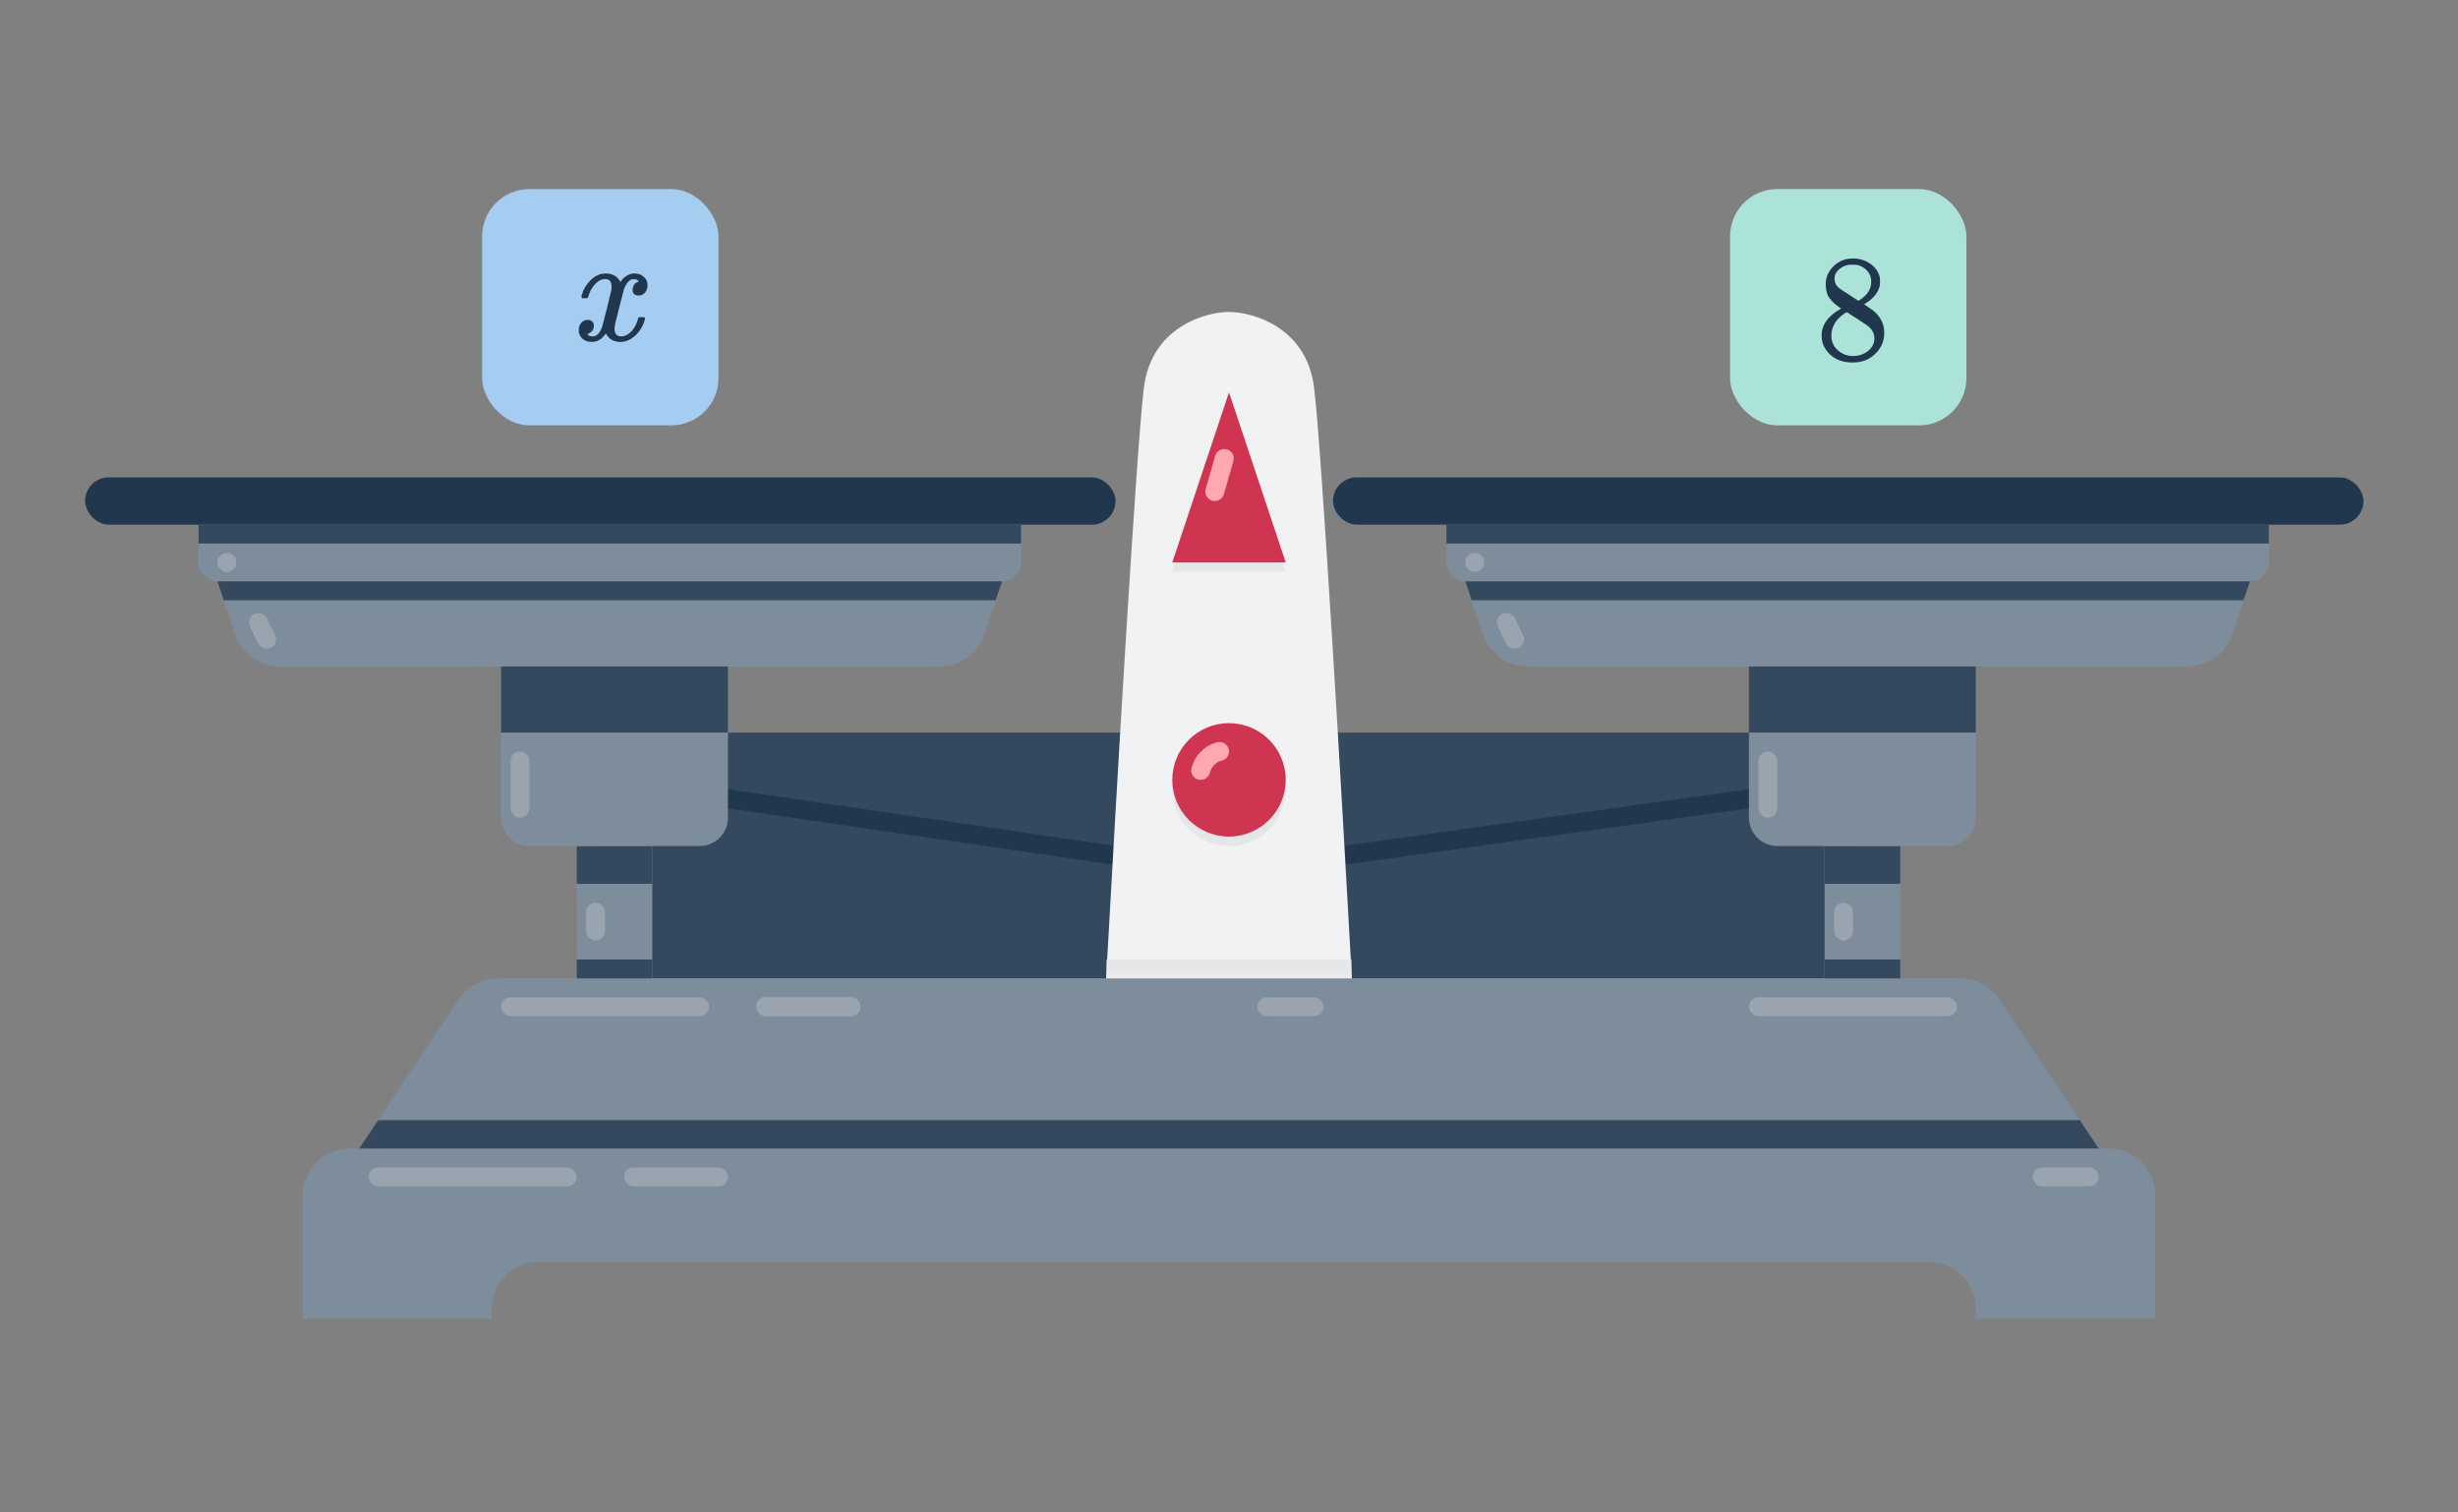 <svg width="260" height="160" viewBox="0 0 260 160" fill="none" xmlns="http://www.w3.org/2000/svg">
<rect x="0" y="0" width="260" height="160" fill="#808080" stroke="none"/>
<rect x="63" y="77.5" width="134" height="26" fill="#34495E"/>
<path d="M189.5 84.5H185L142 90.5H118L77 84.5H74.5" stroke="#21374D" stroke-width="2"/>
<path fill-rule="evenodd" clip-rule="evenodd" d="M37 121.5C34.239 121.5 32 123.738 32 126.5V139.5H52V138.5C52 135.738 54.239 133.5 57 133.5H204C206.761 133.5 209 135.738 209 138.5V139.5H228V126.5C228 123.738 225.761 121.5 223 121.5H37Z" fill="#7E8D9C"/>
<path fill-rule="evenodd" clip-rule="evenodd" d="M52.676 103.5C51.004 103.5 49.443 104.335 48.516 105.726L38 121.5H116H144H222L211.484 105.726C210.557 104.335 208.996 103.5 207.324 103.5H144H116H52.676Z" fill="#7E8D9C"/>
<rect x="61" y="89.5" width="8" height="14" fill="#7E8D9C"/>
<rect x="193" y="89.5" width="8" height="14" fill="#7E8D9C"/>
<rect x="61" y="89.5" width="8" height="4" fill="#34495E"/>
<rect x="193" y="89.5" width="8" height="4" fill="#34495E"/>
<rect x="61" y="101.5" width="8" height="2" fill="#34495E"/>
<rect x="193" y="101.5" width="8" height="2" fill="#34495E"/>
<path d="M53 70.5H77V86.5C77 88.157 75.657 89.5 74 89.5H56C54.343 89.5 53 88.157 53 86.5V70.5Z" fill="#7E8D9C"/>
<path d="M185 70.5H209V86.5C209 88.157 207.657 89.5 206 89.5H188C186.343 89.5 185 88.157 185 86.5V70.5Z" fill="#7E8D9C"/>
<path d="M53 70.5H77V77.5H53V70.5Z" fill="#34495E"/>
<path d="M185 70.5H209V77.5H185V70.5Z" fill="#34495E"/>
<path d="M21 54.5H108V59.5C108 60.604 107.105 61.5 106 61.5H23C21.895 61.5 21 60.604 21 59.5V54.5Z" fill="#7E8D9C"/>
<path d="M153 54.5H240V59.5C240 60.604 239.105 61.5 238 61.5H155C153.895 61.5 153 60.604 153 59.5V54.5Z" fill="#7E8D9C"/>
<path fill-rule="evenodd" clip-rule="evenodd" d="M23 61.5H61.5H67.5H106L104.139 67.081C103.459 69.123 101.548 70.5 99.396 70.5H67.5H61.5H29.604C27.452 70.5 25.541 69.123 24.86 67.081L23 61.5Z" fill="#7E8D9C"/>
<path fill-rule="evenodd" clip-rule="evenodd" d="M155 61.5H193.5H199.5H238L236.139 67.081C235.459 69.123 233.548 70.5 231.396 70.5H199.5H193.5H161.604C159.452 70.5 157.541 69.123 156.86 67.081L155 61.5Z" fill="#7E8D9C"/>
<rect x="9" y="50.5" width="109" height="5" rx="2.5" fill="#21374D"/>
<rect x="141" y="50.5" width="109" height="5" rx="2.5" fill="#21374D"/>
<rect x="21" y="55.5" width="87" height="2" fill="#34495E"/>
<rect x="153" y="55.5" width="87" height="2" fill="#34495E"/>
<path d="M105.315 63.5L106 61.5H23L23.666 63.5H105.315Z" fill="#34495E"/>
<path d="M237.315 63.5L238 61.5H155L155.666 63.5H237.315Z" fill="#34495E"/>
<path d="M220 118.5L222 121.5H38L40 118.5H220Z" fill="#34495E"/>
<rect x="53" y="105.5" width="22" height="2" rx="1" fill="#99A4AF"/>
<rect x="39" y="123.5" width="22" height="2" rx="1" fill="#99A4AF"/>
<rect x="185" y="105.5" width="22" height="2" rx="1" fill="#99A4AF"/>
<rect x="80" y="105.5" width="11" height="2" rx="1" fill="#99A4AF"/>
<rect x="80" y="105.5" width="11" height="2" rx="1" fill="#99A4AF"/>
<rect x="66" y="123.5" width="11" height="2" rx="1" fill="#99A4AF"/>
<rect x="133" y="105.5" width="7" height="2" rx="1" fill="#99A4AF"/>
<rect x="215" y="123.5" width="7" height="2" rx="1" fill="#99A4AF"/>
<rect x="62" y="95.5" width="2" height="4" rx="1" fill="#99A4AF"/>
<rect x="194" y="95.5" width="2" height="4" rx="1" fill="#99A4AF"/>
<rect x="54" y="79.5" width="2" height="7" rx="1" fill="#99A4AF"/>
<rect x="186" y="79.5" width="2" height="7" rx="1" fill="#99A4AF"/>
<rect x="26" y="65.37" width="2" height="4" rx="1" transform="rotate(-25.793 26 65.37)" fill="#99A4AF"/>
<rect x="158" y="65.37" width="2" height="4" rx="1" transform="rotate(-25.793 158 65.37)" fill="#99A4AF"/>
<path d="M143 103.5C142 85.333 139.8 47.4 139 41C138.2 34.6 132.5 33 130 33C127.5 33 121.8 34.6 121 41C120.2 47.4 118 85.333 117 103.5L143 103.5Z" fill="#F1F2F3"/>
<mask id="mask0_803_2664" style="mask-type:alpha" maskUnits="userSpaceOnUse" x="117" y="32" width="26" height="72">
<path d="M143 103.5C142 85.333 139.8 47.4 139 41C138.2 34.6 132.5 33 130 33C127.5 33 121.8 34.6 121 41C120.2 47.4 118 85.333 117 103.5L143 103.5Z" fill="#F1F2F3"/>
</mask>
<g mask="url(#mask0_803_2664)">
<rect x="117" y="101.5" width="26" height="2" fill="#E5E6E8"/>
</g>
<circle cx="24" cy="59.5" r="1" fill="#99A4AF"/>
<circle cx="156" cy="59.5" r="1" fill="#99A4AF"/>
<circle cx="130" cy="83.5" r="6" fill="#E5E6E8"/>
<circle cx="130" cy="82.5" r="6" fill="#CF3551"/>
<path d="M136 60.5H124L130 42.5L136 60.5Z" fill="#E5E6E8"/>
<path d="M136 59.5H124L130 41.5L136 59.5Z" fill="#CF3551"/>
<path d="M129 79.5C128.5 79.583 127.4 80.1 127 81.5" stroke="#FFA8B2" stroke-width="2" stroke-linecap="round"/>
<path d="M129.5 48.5L128.5 52" stroke="#FFA8B2" stroke-width="2" stroke-linecap="round"/>
<rect x="51" y="20" width="25" height="25" rx="5" fill="#A5CDF2"/>
<path d="M64.689 30.304C64.689 29.781 64.465 29.52 64.017 29.52C63.601 29.52 63.212 29.738 62.849 30.176C62.572 30.496 62.364 30.896 62.225 31.376C62.204 31.472 62.182 31.525 62.161 31.536C62.14 31.546 62.038 31.552 61.857 31.552H61.585C61.5 31.466 61.484 31.349 61.537 31.2C61.697 30.645 61.985 30.149 62.401 29.712C62.817 29.264 63.292 29.008 63.825 28.944C63.846 28.944 63.878 28.944 63.921 28.944C63.974 28.933 64.017 28.928 64.049 28.928C64.796 28.928 65.318 29.226 65.617 29.824C65.702 29.717 65.798 29.6 65.905 29.472C66.289 29.109 66.694 28.928 67.121 28.928C67.505 28.928 67.83 29.045 68.097 29.28C68.364 29.504 68.497 29.802 68.497 30.176C68.497 30.485 68.406 30.746 68.225 30.96C68.054 31.162 67.825 31.264 67.537 31.264C67.366 31.264 67.217 31.216 67.089 31.12C66.972 31.013 66.913 30.874 66.913 30.704C66.913 30.256 67.105 29.957 67.489 29.808L67.585 29.76L67.457 29.648C67.35 29.573 67.206 29.536 67.025 29.536C66.908 29.536 66.812 29.552 66.737 29.584C66.449 29.733 66.209 30.053 66.017 30.544C65.985 30.64 65.825 31.253 65.537 32.384C65.249 33.504 65.089 34.149 65.057 34.32C65.025 34.48 65.009 34.64 65.009 34.8C65.009 35.322 65.244 35.584 65.713 35.584C65.82 35.584 65.916 35.573 66.001 35.552C66.545 35.392 66.977 34.965 67.297 34.272C67.436 33.93 67.505 33.728 67.505 33.664C67.505 33.653 67.537 33.616 67.601 33.552H67.873C68.086 33.552 68.198 33.568 68.209 33.6C68.22 33.61 68.225 33.642 68.225 33.696C68.225 33.781 68.177 33.946 68.081 34.192C67.985 34.426 67.889 34.624 67.793 34.784C67.462 35.306 67.068 35.685 66.609 35.92C66.278 36.09 65.948 36.176 65.617 36.176C64.956 36.176 64.465 35.909 64.145 35.376L64.081 35.28C63.665 35.877 63.18 36.176 62.625 36.176C62.23 36.176 61.894 36.064 61.617 35.84C61.35 35.605 61.217 35.301 61.217 34.928C61.217 34.618 61.302 34.362 61.473 34.16C61.654 33.946 61.894 33.84 62.193 33.84C62.374 33.84 62.524 33.898 62.641 34.016C62.758 34.122 62.817 34.272 62.817 34.464C62.817 34.826 62.641 35.098 62.289 35.28L62.129 35.344C62.225 35.504 62.417 35.584 62.705 35.584C63.132 35.584 63.468 35.226 63.713 34.512C63.745 34.416 63.905 33.792 64.193 32.64C64.481 31.488 64.636 30.848 64.657 30.72C64.678 30.624 64.689 30.485 64.689 30.304Z" fill="#21374D"/>
<rect x="183" y="20" width="25" height="25" rx="5" fill="#ACE3D9"/>
<path d="M194.752 32.64C194.229 32.298 193.824 31.941 193.536 31.568C193.259 31.194 193.12 30.704 193.12 30.096C193.12 29.637 193.205 29.253 193.376 28.944C193.611 28.464 193.952 28.08 194.4 27.792C194.859 27.493 195.381 27.344 195.968 27.344C196.693 27.344 197.323 27.536 197.856 27.92C198.389 28.293 198.72 28.778 198.848 29.376C198.859 29.44 198.864 29.568 198.864 29.76C198.864 29.994 198.853 30.154 198.832 30.24C198.672 30.944 198.187 31.552 197.376 32.064C197.355 32.074 197.323 32.09 197.28 32.112C197.248 32.133 197.227 32.154 197.216 32.176L197.184 32.192C197.781 32.597 198.091 32.81 198.112 32.832C198.912 33.472 199.312 34.266 199.312 35.216C199.312 36.08 198.992 36.821 198.352 37.44C197.723 38.048 196.933 38.352 195.984 38.352C194.672 38.352 193.707 37.872 193.088 36.912C192.821 36.528 192.688 36.064 192.688 35.52C192.688 35.274 192.699 35.109 192.72 35.024C192.88 34.213 193.392 33.52 194.256 32.944C194.32 32.901 194.416 32.842 194.544 32.768C194.672 32.693 194.741 32.65 194.752 32.64ZM197.936 29.792C197.936 29.333 197.787 28.944 197.488 28.624C197.189 28.304 196.827 28.101 196.4 28.016C196.325 28.005 196.149 28 195.872 28C195.307 28 194.832 28.192 194.448 28.576C194.181 28.821 194.048 29.114 194.048 29.456C194.048 29.914 194.24 30.277 194.624 30.544C194.677 30.597 195.019 30.821 195.648 31.216L196.576 31.824C196.587 31.813 196.656 31.77 196.784 31.696C196.912 31.61 197.008 31.536 197.072 31.472C197.648 31.013 197.936 30.453 197.936 29.792ZM193.712 35.488C193.712 36.117 193.941 36.64 194.4 37.056C194.859 37.461 195.392 37.664 196 37.664C196.437 37.664 196.832 37.573 197.184 37.392C197.547 37.21 197.819 36.976 198 36.688C198.181 36.41 198.272 36.117 198.272 35.808C198.272 35.349 198.085 34.944 197.712 34.592C197.627 34.506 197.184 34.202 196.384 33.68C196.235 33.584 196.069 33.482 195.888 33.376C195.717 33.258 195.584 33.168 195.488 33.104L195.36 33.024L195.168 33.12C194.496 33.557 194.053 34.09 193.84 34.72C193.755 34.997 193.712 35.253 193.712 35.488Z" fill="#21374D"/>
</svg>
